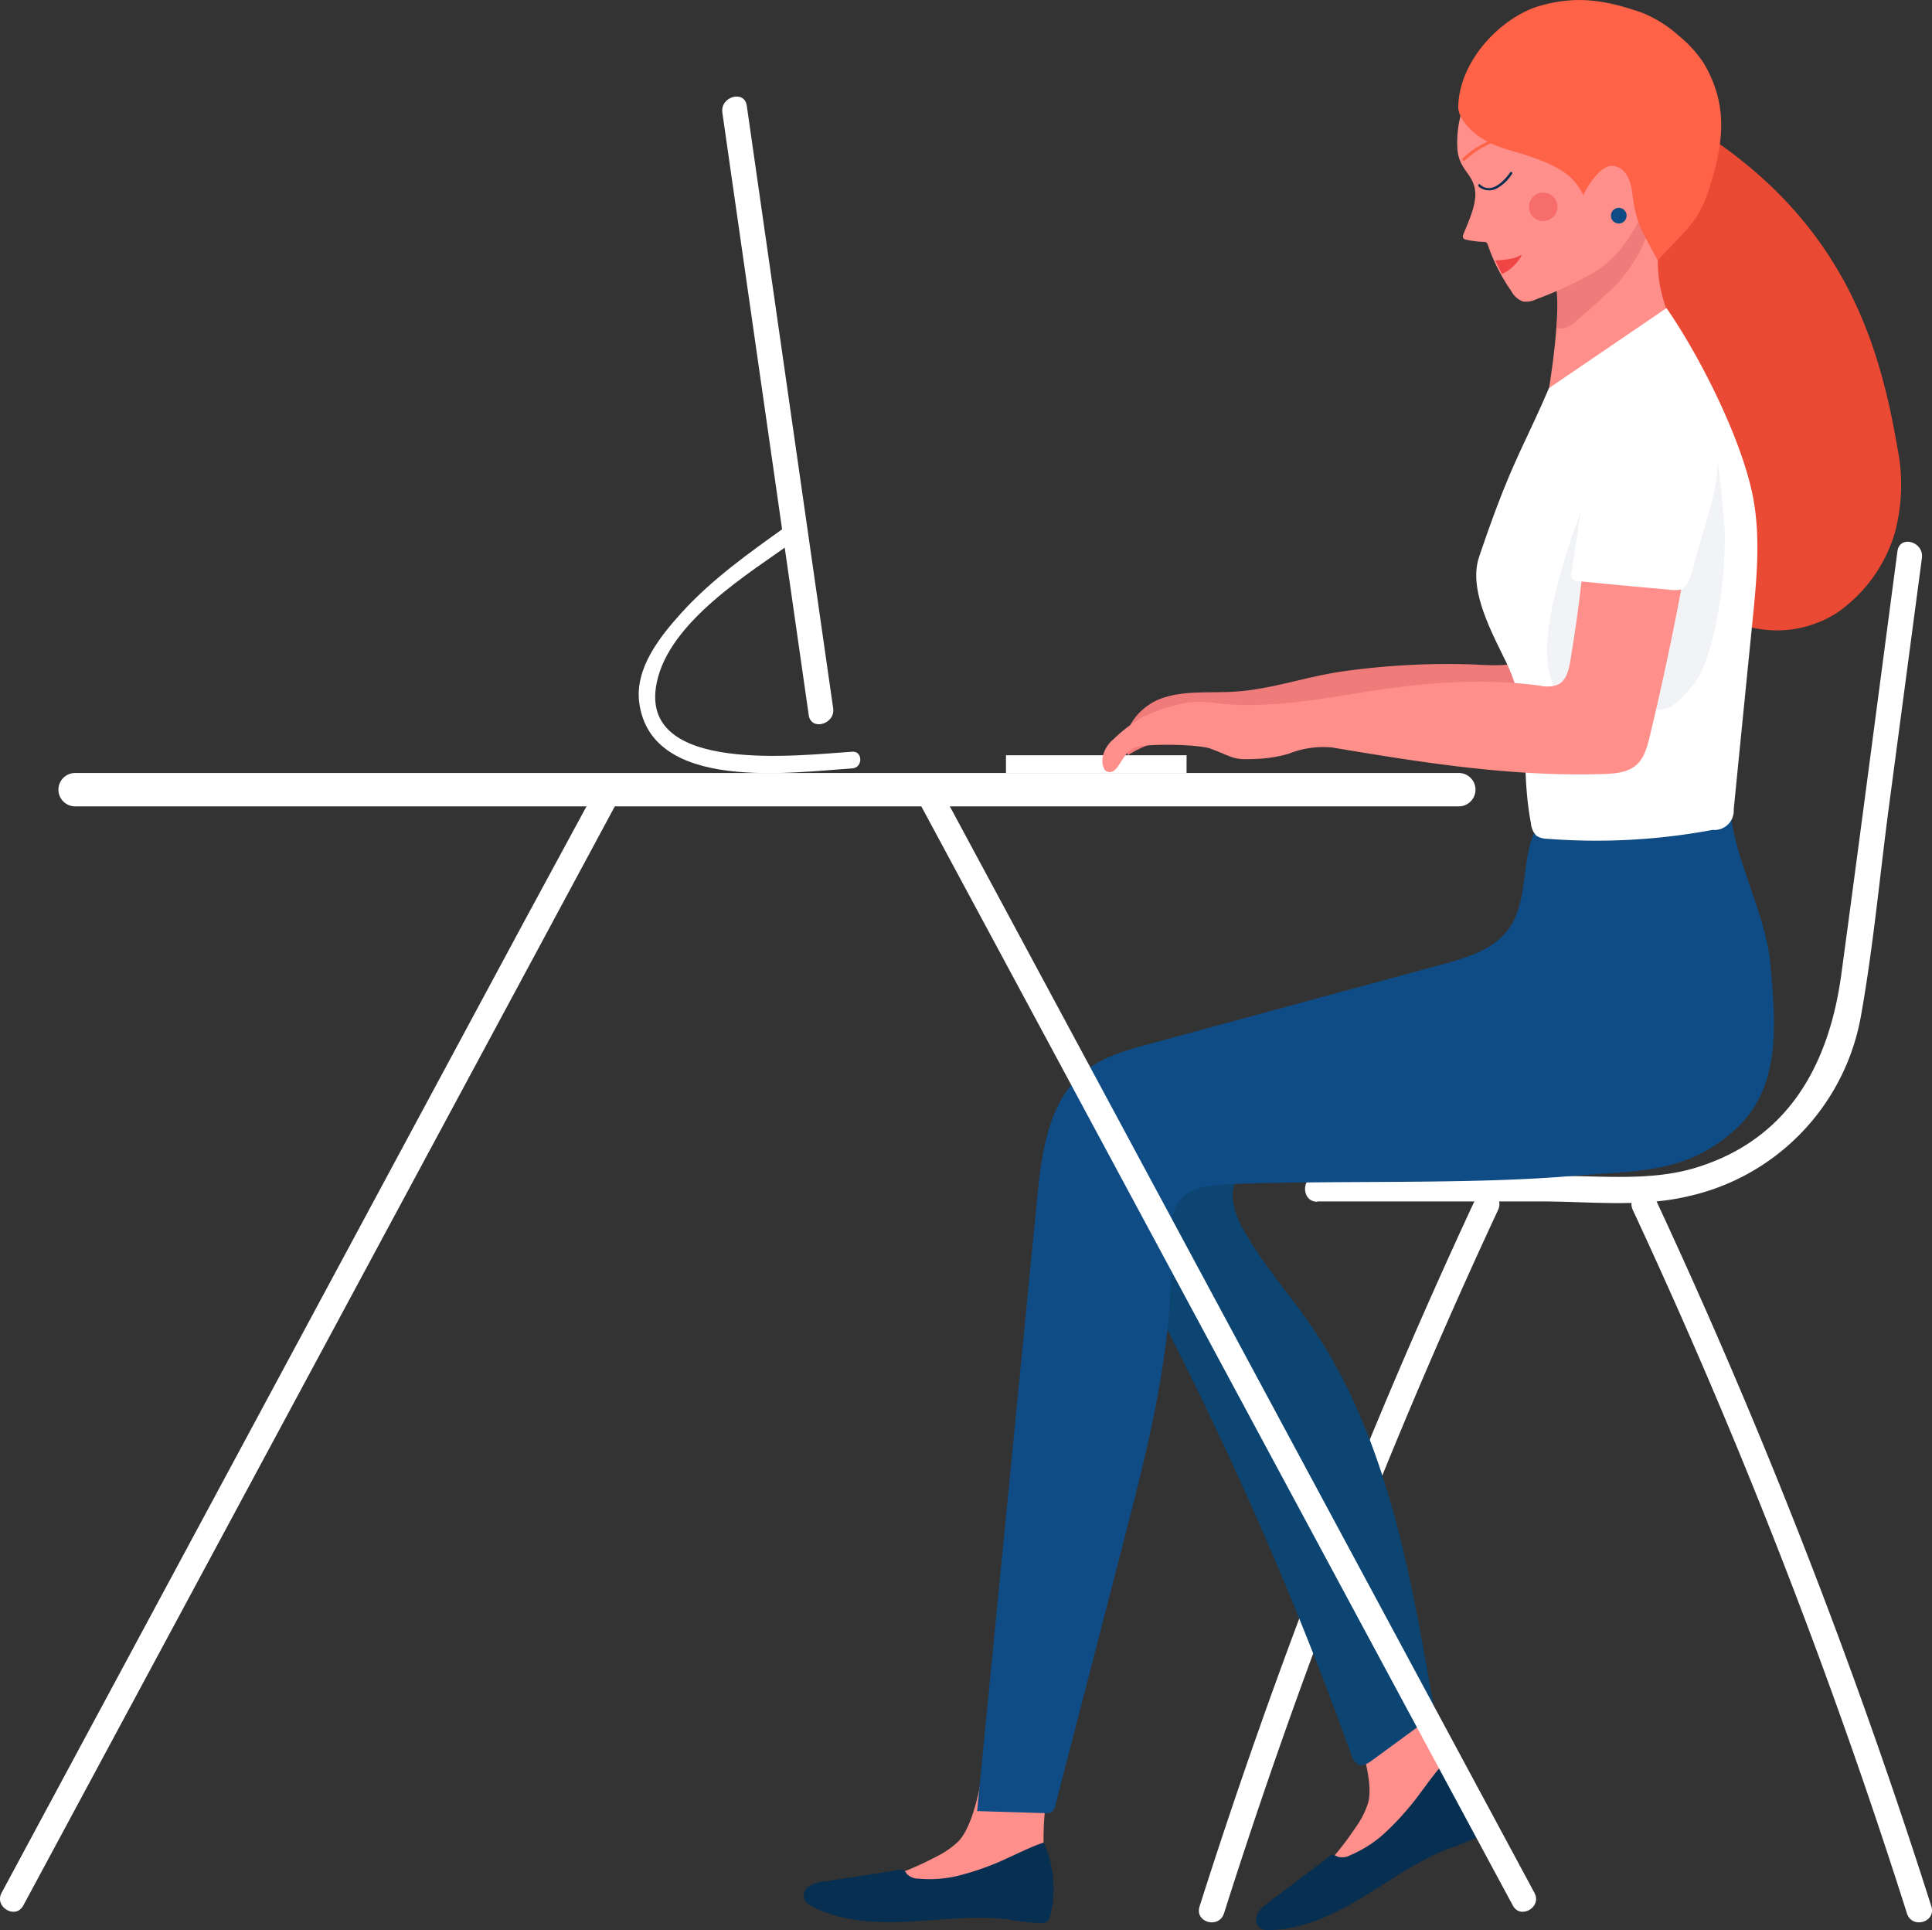 <svg xmlns="http://www.w3.org/2000/svg" xmlns:xlink="http://www.w3.org/1999/xlink" viewBox="0 0 316.1 315.78"><rect x="0" y="0" width="316.1" height="315.78" fill="#333333" stroke="none"/><defs><style>.cls-1{fill:none;}.cls-2{fill:#fff;}.cls-3{fill:#fe8f8b;}.cls-4{fill:#062f51;}.cls-5{fill:#ef7b7b;}.cls-6{fill:#0c4472;}.cls-7{fill:#0f4c85;}.cls-8{fill:#ea4934;}.cls-9{fill:#fe6247;}.cls-10{fill:#ef4545;}.cls-11{opacity:0.41;}.cls-12{clip-path:url(#clip-path);}.cls-13{fill:#dce1ea;}.cls-14{opacity:0.46;}.cls-15{clip-path:url(#clip-path-2);}</style><clipPath id="clip-path"><rect class="cls-1" x="253.13" y="70.75" width="29.09" height="46.29"/></clipPath><clipPath id="clip-path-2"><rect class="cls-1" x="250.16" y="31.5" width="4.66" height="4.66"/></clipPath></defs><g id="Layer_2" data-name="Layer 2"><g id="Group_33746" data-name="Group 33746"><path id="Path_593959" data-name="Path 593959" class="cls-2" d="M241.56,195.81a969.24,969.24,0,0,0-45.3,116.07c-.82,2.59,3.14,3.7,4,1.13A962.14,962.14,0,0,1,245.1,197.94c1.14-2.44-2.4-4.58-3.54-2.13"/><path id="Path_593960" data-name="Path 593960" class="cls-2" d="M267.15,197.94A962,962,0,0,1,312,313c.81,2.58,4.78,1.48,4-1.12a969.24,969.24,0,0,0-45.3-116.07c-1.14-2.45-4.69-.31-3.55,2.13"/><path id="Path_593961" data-name="Path 593961" class="cls-2" d="M215.55,196.54H252.2c7.88,0,16.29,1,24.06-.86A36.81,36.81,0,0,0,304.51,166c2-11.25,3.05-22.77,4.55-34.1q2.7-20.31,5.39-40.62c.35-2.66-3.61-3.81-4-1.13-3.06,23.07-6.06,46.14-9.18,69.19-2.09,15.42-9.12,27.4-24.29,31.82-7,2-14.53,1.21-21.77,1.21h-39.7c-2.64,0-2.65,4.22,0,4.22"/><path id="Path_593970" data-name="Path 593970" class="cls-2" d="M128.65,86.1c-6,4.28-12.13,8.61-17.12,14.11-3.55,3.92-7.7,9.11-6.94,14.77,2,14.7,25.11,11.34,34.85,10.72,1.75-.11,1.76-2.85,0-2.73-8.28.52-35.08,3.89-32-11.24,2-10,15-17.86,22.56-23.27,1.42-1,.05-3.38-1.38-2.36"/><path id="Path_593972" data-name="Path 593972" class="cls-2" d="M118.18,18.38q7.06,49.31,14.14,98.61c.37,2.61,4.33,1.5,4-1.09q-7.07-49.31-14.14-98.62c-.37-2.6-4.33-1.5-4,1.1"/><rect id="Rectangle_22410" data-name="Rectangle 22410" class="cls-2" x="164.59" y="123.55" width="29.55" height="2.89"/><path id="Path_593980" data-name="Path 593980" class="cls-2" d="M238.68,131.91H12.29a2.73,2.73,0,1,1,0-5.46H238.68a2.73,2.73,0,0,1,0,5.46"/><path id="Path_593981" data-name="Path 593981" class="cls-2" d="M101.5,130.22,16.14,288.81,3.81,311.72c-1.25,2.33-4.8.25-3.55-2.08L85.62,151,98,128.14c1.25-2.33,4.8-.25,3.55,2.08"/><path id="Path_593997" data-name="Path 593997" class="cls-3" d="M172,290.82c-1.55,5.32-1.38,11.15-1,15.48a1.56,1.56,0,0,1-.24,1.24,1.52,1.52,0,0,1-.73.33l-9.81,2.5a46.58,46.58,0,0,1-11.11,1.9,15.76,15.76,0,0,1-10.52-3.41,52.08,52.08,0,0,0,14.62-5.15,14.16,14.16,0,0,0,3.59-2.49c2.41-2.47,3.63-9.07,4.12-12.49"/><path id="Path_593998" data-name="Path 593998" class="cls-4" d="M170.78,301.43a18.56,18.56,0,0,1,1.1,11.78,1.48,1.48,0,0,1-1.76,1.38A41.28,41.28,0,0,1,165,314c-5.4-.69-10.86.08-16.3.35s-11.11,0-15.92-2.53a2.49,2.49,0,0,1-1.15-1,1.87,1.87,0,0,1,.73-2.24,5.4,5.4,0,0,1,2.43-.78l12.41-1.92a1.18,1.18,0,0,1,.56,0c.29.12.43.44.62.68a2.68,2.68,0,0,0,1.93.76,19.75,19.75,0,0,0,5.84-.33,41.43,41.43,0,0,0,5.23-1.58c3.2-1.14,6.17-2.9,9.37-4"/><path id="Path_593999" data-name="Path 593999" class="cls-3" d="M232.22,278.67c1.16,5.42,4.08,10.46,6.48,14.08a1.53,1.53,0,0,1,.37,1.21,1.45,1.45,0,0,1-.48.64l-7.45,6.85a46.64,46.64,0,0,1-8.88,6.95,15.81,15.81,0,0,1-10.88,2,51.79,51.79,0,0,0,10.43-11.48,13.93,13.93,0,0,0,2-3.9c1-3.31-1.11-9.7-2.3-12.94"/><path id="Path_594000" data-name="Path 594000" class="cls-4" d="M236.15,288.59a18.59,18.59,0,0,1,6.56,9.86,2,2,0,0,1,0,1.22,1.91,1.91,0,0,1-.92.83,42.42,42.42,0,0,1-4.75,1.91c-5.08,1.95-9.53,5.22-14.18,8s-9.78,5.28-15.22,5.32a2.56,2.56,0,0,1-1.48-.32,1.88,1.88,0,0,1-.42-2.32,5.56,5.56,0,0,1,1.77-1.84l10-7.57a1.1,1.1,0,0,1,.5-.26c.31,0,.58.19.86.31a2.7,2.7,0,0,0,2.06-.25,19.81,19.81,0,0,0,5-3.06,39.17,39.17,0,0,0,3.85-3.88c2.28-2.51,4.06-5.47,6.34-8"/><path id="Path_594001" data-name="Path 594001" class="cls-5" d="M248.85,104.26c.72,1.93,1.86,3,0,3.9s-5.41.66-7.46.55a121.51,121.51,0,0,0-21.4,1.08c-6.08.81-11.95,3-18.07,3.36-4,.25-8.17-.25-11.94,1.12s-7,5.58-5.43,9.28a17.81,17.81,0,0,1,6.74-2.61,35,35,0,0,1,7.24-.21l47.53,1.88c2.87.11,5.86.2,8.46-1a9.05,9.05,0,0,0,4.75-5.51"/><path id="Path_594002" data-name="Path 594002" class="cls-6" d="M178.88,195a597.22,597.22,0,0,1,42.23,92.11,2.44,2.44,0,0,0,1.09,1.55c.76.33,1.61-.19,2.28-.68l8.25-6.05a3.24,3.24,0,0,0,1.6-4.07c-3.7-21.35-7.7-43.44-20-61.25-3.53-5.11-7.72-9.79-10.75-15.22a12.49,12.49,0,0,1-1.89-5.59c-.08-3.12,1.88-6,4.39-7.85a29,29,0,0,1,8.52-3.77"/><path id="Path_594003" data-name="Path 594003" class="cls-7" d="M283.11,132.64c.68,8,5.83,17,6.54,25,.88,10,1.84,20.41-5.91,27.29-8.07,7.16-15.76,6.51-26.44,7.43-17.19,1.47-39.06.66-56.3,1.36-2.92.12-6.21.4-8,2.71-1.61,2-1.5,4.89-1.42,7.49.47,16.35-3.66,32.45-7.75,48.27q-2.14,8.25-4.27,16.52-3.45,13.31-6.89,26.61a1.79,1.79,0,0,1-.55,1.06,1.69,1.69,0,0,1-1.12.22l-11.13-.33q4.92-50.16,9.83-100.33c.73-7.5,1.89-15.83,7.67-20.57,3-2.5,7-3.59,10.75-4.61l47.86-13c4.07-1.1,8.46-2.42,10.91-5.89,3.53-5,1.64-12.47,5.15-17.47"/><path id="Path_594004" data-name="Path 594004" class="cls-8" d="M264,47.62c3.34,6.2,4.32,14,5.17,21.71s1.63,15.59,4.6,22.06,8.49,11.47,16.38,11.72a18.13,18.13,0,0,0,10.47-2.91,24.24,24.24,0,0,0,9.46-13.26,30.47,30.47,0,0,0,.35-13.73C307.3,54.8,300.74,34,273.8,18.8"/><path id="Path_594005" data-name="Path 594005" class="cls-3" d="M254.31,42.74c1.6,7.18-.89,20.76-1.18,22.78,2.39.7,3.65-1.13,6.07-1.72,4.47-1.1,9.15-.7,13.75-.84.88,0,2-.34,2-1.21,0-.3,2.06-2.43,1.9-2.69-9.34-15.18-4.82-20.79-1.9-31.22"/><path id="Path_594006" data-name="Path 594006" class="cls-5" d="M254,43.54a30,30,0,0,1,.67,10.09,2.82,2.82,0,0,0,2.57-.6q3.81-3.2,7.4-6.63a35.55,35.55,0,0,0,3.63-5.14,83.41,83.41,0,0,0,3.14-7.94c.73-2.38,1.62,0,2.35-2.38"/><path id="Path_594007" data-name="Path 594007" class="cls-3" d="M241.86,13.56c-2.5,2.38-3.58,6.69-3.43,10.5s2.73,4.29,2.94,7.39c.14,2.1-1,4.58-2,7a.55.55,0,0,0,.3.71l0,0a15.37,15.37,0,0,0,3.24.41.56.56,0,0,1,.48.38,30.17,30.17,0,0,0,3.9,7.7,3.54,3.54,0,0,0,1.88,1.67,3.67,3.67,0,0,0,2.14-.35,66.18,66.18,0,0,0,8.94-4.09c6.54-3.47,8.79-11.43,10.1-12.89,2.77-3.07.54.6.75-3.52a17.1,17.1,0,0,0-1-7.89C269,18,266.68,16,264.26,14.35a41.21,41.21,0,0,0-11.75-5.44"/><path id="Path_594008" data-name="Path 594008" class="cls-9" d="M238.62,17.09c-.36,2.2,2.34,4.6,3.7,5.46,2.76,1.75,5.21,2.05,8.29,3.14,3.67,1.3,6.83,2.71,8.44,6.25.75-1.72,2.95-5,4.82-4.8,2.09.23,2.88,2.28,3.12,4,.73,5.3,1,5.41,4.23,11.47,5.6-6.08,6.91-6.44,8.93-13.42s2.28-12.56-1.38-18.83a19.79,19.79,0,0,0-4.1-4.51A20.1,20.1,0,0,0,268.45,2C262.54,0,258-.75,252,.94s-13,8.49-13.4,16.15"/><path id="Path_594009" data-name="Path 594009" class="cls-9" d="M239.66,26.23c2.35-2.07,5.07-3.62,8.29-3.58.3,0,.35-.47,0-.47-3.35,0-6.17,1.52-8.63,3.69-.23.2.07.56.3.36"/><path id="Path_594010" data-name="Path 594010" class="cls-4" d="M241.93,30.53a2.72,2.72,0,0,0,2.87.35,6.81,6.81,0,0,0,2.61-2.47.19.19,0,0,0-.06-.25.18.18,0,0,0-.23,0c-1,1.41-3.11,3.72-5,2-.17-.15-.37.14-.21.29"/><path id="Path_594011" data-name="Path 594011" class="cls-10" d="M244.66,42.6s3-.08,4-.79-.93,2.27-2.94,3"/><path id="Path_594012" data-name="Path 594012" class="cls-2" d="M253.42,63.5C249.11,73.57,247.2,75.7,242,91.1c-1.77,5.25,1.89,12,4.35,17.07,4.52,9.21,2.21,16.48,4.14,26.55a3.19,3.19,0,0,0,.9,2,3.24,3.24,0,0,0,1.71.49,103.45,103.45,0,0,0,27.1-1.45,3.16,3.16,0,0,0,3.46-3.36q1.54-15.54,3.1-31.07c.66-6.63,1.31-13.38.07-19.93-1.78-9.41-8.71-23.15-14.17-31"/><g id="Group_33739" data-name="Group 33739" class="cls-11"><g id="Group_33738" data-name="Group 33738"><g class="cls-12"><g id="Group_33737" data-name="Group 33737"><path id="Path_594013" data-name="Path 594013" class="cls-13" d="M279.93,70.75c1.2,2.37,1.95,12.62,2.23,15.25a70.81,70.81,0,0,1-.38,9.66c-.72,5.07-1.47,10.25-3.74,14.85-.61,1.23-3.83,5-5.16,5.3-25.65,6-23.64-10.06-9.16-45.06"/></g></g></g></g><g id="Group_33742" data-name="Group 33742" class="cls-14"><g id="Group_33741" data-name="Group 33741"><g class="cls-15"><g id="Group_33740" data-name="Group 33740"><path id="Path_594014" data-name="Path 594014" class="cls-10" d="M254.82,33.83a2.33,2.33,0,1,1-2.33-2.33,2.33,2.33,0,0,1,2.33,2.33h0"/></g></g></g></g><path id="Path_594015" data-name="Path 594015" class="cls-7" d="M266.13,35.27A1.28,1.28,0,1,1,264.86,34a1.27,1.27,0,0,1,1.27,1.28h0"/><path id="Path_594016" data-name="Path 594016" class="cls-3" d="M259.12,91.73q-.83,8.26-2.21,16.47c-.25,1.46-.65,3.12-2,3.79a5,5,0,0,1-2.92.18c-9.65-1.31-18.9-.5-28.51,1-7.74,1.25-16.1,2.73-23.9,1.94a19,19,0,0,0-5.21-.19,29.91,29.91,0,0,0-7.58,2.47,24.51,24.51,0,0,0-4.56,3.49c-1.53,1.23-2.48,3.53-1.41,5.17,2.14,1.35,2.54-3,4.94-3.79,2-.67,10.38-.51,12.33.22,4.16,1.57,3.44,1.89,8.2,1.63a21.56,21.56,0,0,0,4.59-.82,15.09,15.09,0,0,1,7.16-1c14.81,2.49,29.21,4.78,44.22,4.33,1.93-.06,4-.21,5.48-1.49,1.28-1.14,1.75-2.91,2.16-4.58q4.19-17.41,7.1-35.12"/><path id="Path_594017" data-name="Path 594017" class="cls-2" d="M268.27,61.12c-2.59.12-4.82,2-6,4.32a22.52,22.52,0,0,0-2,7.47l-3.12,20.64a1.12,1.12,0,0,0,.58,1.46,1,1,0,0,0,.65.07q7.2.72,14.41,1.35a7,7,0,0,0,2.38,0c.77-.36,1.49-2.11,1.7-2.93,2.07-8.42,4.74-13.7,4-20S277,59.74,268.28,61.12"/><path id="Path_594018" data-name="Path 594018" class="cls-2" d="M149.83,130.22l85.36,158.6,12.33,22.9c1.25,2.33,4.8.26,3.54-2.07l-85.35-158.6-12.33-22.9c-1.25-2.33-4.8-.26-3.55,2.07"/></g></g></svg>